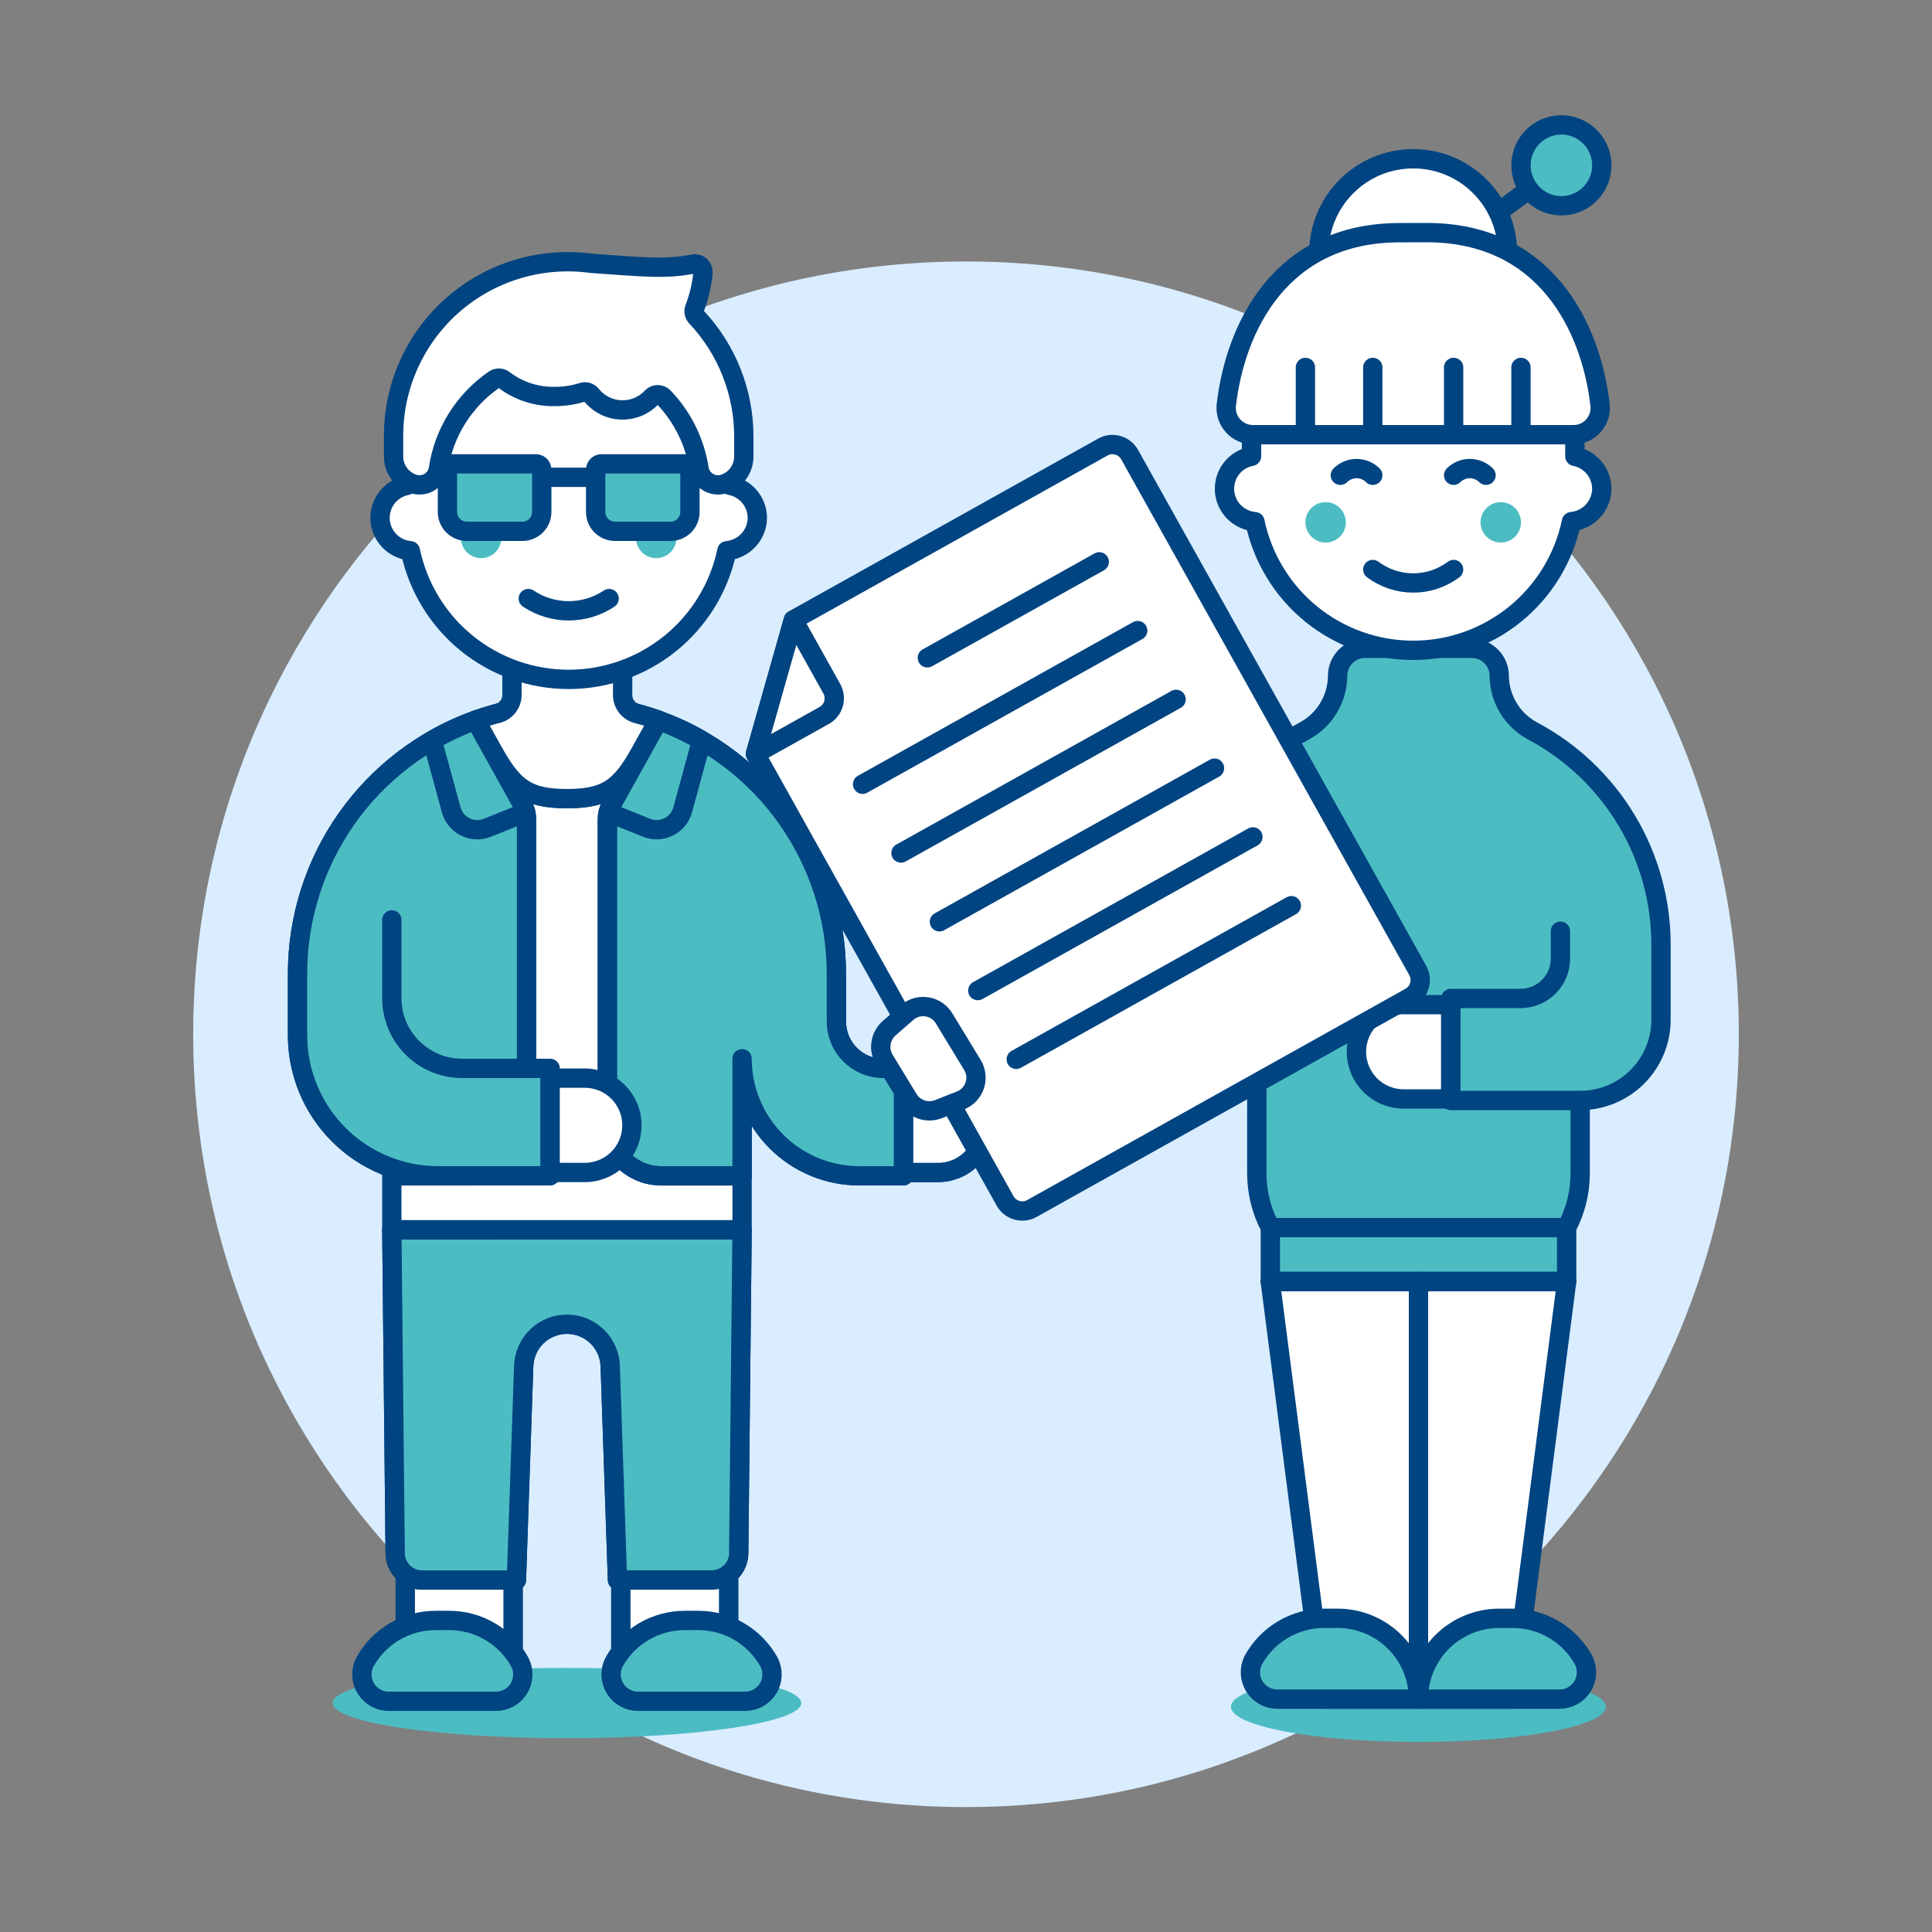 <svg xmlns="http://www.w3.org/2000/svg" fill="none" viewBox="0 0 100 100"><rect x="0" y="0" width="100" height="100" fill="#808080" stroke="none"/><path fill="#d9edff" d="M50 93.534C72.091 93.534 90 75.625 90 53.534C90 31.443 72.091 13.534 50 13.534C27.909 13.534 10 31.443 10 53.534C10 75.625 27.909 93.534 50 93.534Z"/><path fill="#ffffff" stroke="#004481" stroke-linecap="round" stroke-linejoin="round" d="M48.506 60.686C48.831 60.693 49.153 60.634 49.455 60.515C49.757 60.395 50.032 60.216 50.264 59.989C50.496 59.762 50.68 59.49 50.806 59.191C50.932 58.892 50.996 58.57 50.996 58.245C50.996 57.921 50.932 57.599 50.806 57.3C50.68 57.001 50.496 56.729 50.264 56.502C50.032 56.275 49.757 56.096 49.455 55.976C49.153 55.857 48.831 55.798 48.506 55.805H46.763V60.686H48.506Z"/><path fill="#ffffff" stroke="#004481" stroke-linecap="round" stroke-linejoin="round" d="M20.977 85.572V81.472C21.224 81.67 21.532 81.778 21.849 81.778H26.556V85.5L20.977 85.572Z"/><path stroke="#004481" stroke-linecap="round" stroke-linejoin="round" d="M20.28 63.651L20.454 80.387C20.455 80.757 20.603 81.111 20.864 81.372C21.125 81.633 21.479 81.781 21.849 81.782H26.73L27.107 70.7C27.128 70.121 27.373 69.572 27.791 69.169C28.208 68.767 28.766 68.542 29.346 68.542C29.925 68.542 30.483 68.767 30.9 69.169C31.318 69.572 31.563 70.121 31.584 70.7L31.96 81.781H36.842C37.211 81.779 37.565 81.632 37.826 81.371C38.087 81.109 38.235 80.755 38.236 80.386L38.411 63.65L20.28 63.651Z"/><path fill="#ffffff" stroke="#004481" stroke-linecap="round" stroke-linejoin="round" d="M29.345 36.455C27.732 36.454 26.13 36.733 24.612 37.28C26.312 40.33 26.654 41.337 29.345 41.337C32.036 41.337 32.384 40.33 34.079 37.28C32.561 36.733 30.959 36.454 29.345 36.455V36.455Z"/><path fill="#ffffff" stroke="#004481" stroke-linecap="round" stroke-linejoin="round" d="M37.713 85.5V81.476C37.466 81.674 37.159 81.782 36.842 81.782H32.135V85.5H37.713Z"/><path stroke="#004481" stroke-linecap="round" stroke-linejoin="round" d="M27.253 55.3H23.918C22.953 55.3 22.028 54.917 21.346 54.234C20.663 53.552 20.28 52.627 20.28 51.662V47.613"/><path stroke="#004481" stroke-linecap="round" stroke-linejoin="round" d="M27.253 55.3V42.4C27.253 42.163 27.193 41.93 27.078 41.723L24.612 37.28C21.914 38.254 19.582 40.037 17.933 42.385C16.285 44.732 15.4 47.531 15.4 50.4V53.583C15.4 54.539 15.588 55.485 15.954 56.368C16.319 57.251 16.855 58.053 17.531 58.728C18.206 59.404 19.009 59.94 19.891 60.306C20.774 60.672 21.72 60.86 22.676 60.86H28.476V55.3H27.253Z"/><path stroke="#004481" stroke-linecap="round" stroke-linejoin="round" d="M34.226 60.862C33.486 60.862 32.777 60.568 32.254 60.045C31.73 59.522 31.436 58.813 31.436 58.073V42.4C31.436 42.163 31.497 41.93 31.612 41.723L34.078 37.285C36.776 38.259 39.107 40.041 40.756 42.387C42.404 44.734 43.29 47.532 43.291 50.4V52.876C43.291 53.519 43.547 54.136 44.002 54.59C44.456 55.045 45.073 55.3 45.716 55.3H46.763V60.859H44.473C42.866 60.859 41.324 60.221 40.187 59.085C39.05 57.948 38.411 56.407 38.41 54.8V60.864L34.226 60.862Z"/><path fill="#ffffff" stroke="#004481" stroke-linecap="round" stroke-linejoin="round" d="M30.218 60.686C30.543 60.693 30.865 60.634 31.167 60.515C31.469 60.395 31.744 60.216 31.976 59.989C32.208 59.762 32.392 59.49 32.518 59.191C32.644 58.892 32.708 58.57 32.708 58.245C32.708 57.921 32.644 57.599 32.518 57.3C32.392 57.001 32.208 56.729 31.976 56.502C31.744 56.275 31.469 56.096 31.167 55.976C30.865 55.857 30.543 55.798 30.218 55.805H28.475V60.686H30.218Z"/><path fill="#ffffff" stroke="#004481" stroke-linecap="round" stroke-linejoin="round" d="M48.506 60.686C48.831 60.693 49.153 60.634 49.455 60.515C49.757 60.395 50.032 60.216 50.264 59.989C50.496 59.762 50.68 59.49 50.806 59.191C50.932 58.892 50.996 58.57 50.996 58.245C50.996 57.921 50.932 57.599 50.806 57.3C50.68 57.001 50.496 56.729 50.264 56.502C50.032 56.275 49.757 56.096 49.455 55.976C49.153 55.857 48.831 55.798 48.506 55.805H46.763V60.686H48.506Z"/><path fill="#4cbcc3" d="M34.226 60.862C33.486 60.862 32.777 60.568 32.254 60.045C31.73 59.522 31.436 58.813 31.436 58.073V42.4C31.436 42.163 31.497 41.93 31.612 41.723L34.078 37.285C36.776 38.259 39.107 40.041 40.756 42.387C42.404 44.734 43.29 47.532 43.291 50.4V52.876C43.291 53.519 43.547 54.136 44.002 54.59C44.456 55.045 45.073 55.3 45.716 55.3H46.763V60.859H44.473C42.866 60.859 41.324 60.221 40.187 59.085C39.05 57.948 38.411 56.407 38.41 54.8V60.864L34.226 60.862Z"/><path fill="#4cbcc3" d="M29.345 89.968C36.042 89.968 41.472 89.154 41.472 88.149C41.472 87.144 36.042 86.33 29.345 86.33C22.647 86.33 17.218 87.144 17.218 88.149C17.218 89.154 22.647 89.968 29.345 89.968Z"/><path fill="#ffffff" stroke="#004481" stroke-linecap="round" stroke-linejoin="round" d="M20.977 85.572V81.472C21.224 81.67 21.532 81.778 21.849 81.778H26.556V85.5L20.977 85.572Z"/><path fill="#4cbcc3" stroke="#004481" stroke-linecap="round" stroke-linejoin="round" d="M20.134 88.058C19.895 88.06 19.659 88.001 19.45 87.885C19.24 87.77 19.064 87.603 18.938 87.399C18.812 87.196 18.741 86.963 18.732 86.724C18.722 86.485 18.774 86.248 18.883 86.035C19.244 85.38 19.775 84.834 20.419 84.454C21.064 84.074 21.798 83.874 22.546 83.874H23.246C23.994 83.874 24.729 84.074 25.373 84.454C26.017 84.834 26.548 85.38 26.909 86.035C27.018 86.248 27.07 86.485 27.06 86.724C27.051 86.963 26.98 87.196 26.854 87.399C26.728 87.603 26.552 87.77 26.342 87.885C26.133 88.001 25.897 88.06 25.658 88.058H20.134Z"/><path fill="#4cbcc3" d="M20.28 63.651L20.454 80.387C20.455 80.757 20.603 81.111 20.864 81.372C21.125 81.633 21.479 81.781 21.849 81.782H26.73L27.107 70.7C27.128 70.121 27.373 69.572 27.791 69.169C28.208 68.767 28.766 68.542 29.346 68.542C29.925 68.542 30.483 68.767 30.9 69.169C31.318 69.572 31.563 70.121 31.584 70.7L31.96 81.781H36.842C37.211 81.779 37.565 81.632 37.826 81.371C38.087 81.109 38.235 80.755 38.236 80.386L38.411 63.65L20.28 63.651Z"/><path stroke="#004481" stroke-linecap="round" stroke-linejoin="round" d="M20.28 63.651L20.454 80.387C20.455 80.757 20.603 81.111 20.864 81.372C21.125 81.633 21.479 81.781 21.849 81.782H26.73L27.107 70.7C27.128 70.121 27.373 69.572 27.791 69.169C28.208 68.767 28.766 68.542 29.346 68.542C29.925 68.542 30.483 68.767 30.9 69.169C31.318 69.572 31.563 70.121 31.584 70.7L31.96 81.781H36.842C37.211 81.779 37.565 81.632 37.826 81.371C38.087 81.109 38.235 80.755 38.236 80.386L38.411 63.65L20.28 63.651Z"/><path fill="#ffffff" stroke="#004481" stroke-linecap="round" stroke-linejoin="round" d="M34.227 60.862C33.487 60.862 32.778 60.568 32.255 60.045C31.731 59.522 31.437 58.813 31.437 58.073V42.4C31.437 42.163 31.498 41.93 31.613 41.723L34.079 37.285C31.019 36.185 27.672 36.185 24.612 37.285L27.078 41.723C27.193 41.93 27.253 42.163 27.253 42.4V58.073C27.253 58.439 27.181 58.802 27.041 59.14C26.901 59.479 26.695 59.786 26.436 60.045C26.177 60.304 25.87 60.51 25.531 60.65C25.193 60.79 24.83 60.862 24.464 60.862H20.28V63.651H38.411V60.862H34.227Z"/><path fill="#ffffff" stroke="#004481" stroke-linecap="round" stroke-linejoin="round" d="M29.345 36.455C27.732 36.454 26.13 36.733 24.612 37.28C26.312 40.33 26.654 41.337 29.345 41.337C32.036 41.337 32.384 40.33 34.079 37.28C32.561 36.733 30.959 36.454 29.345 36.455V36.455Z"/><path fill="#ffffff" stroke="#004481" stroke-linecap="round" stroke-linejoin="round" d="M32.976 36.942C32.762 36.886 32.572 36.761 32.436 36.585C32.301 36.41 32.228 36.194 32.228 35.973L32.234 30.639H26.5V35.965C26.5 36.187 26.426 36.402 26.29 36.577C26.154 36.752 25.964 36.877 25.75 36.932C25.364 37.032 24.985 37.146 24.614 37.28C26.314 40.33 26.656 41.337 29.347 41.337C32.038 41.337 32.386 40.33 34.08 37.28C33.719 37.15 33.351 37.039 32.976 36.942Z"/><path fill="#ffffff" stroke="#004481" stroke-linecap="round" stroke-linejoin="round" d="M37.713 85.5V81.476C37.466 81.674 37.159 81.782 36.842 81.782H32.135V85.5H37.713Z"/><path fill="#4cbcc3" stroke="#004481" stroke-linecap="round" stroke-linejoin="round" d="M38.557 88.058C38.796 88.06 39.032 88.001 39.241 87.885C39.451 87.77 39.627 87.603 39.753 87.399C39.879 87.196 39.95 86.963 39.959 86.724C39.969 86.485 39.917 86.248 39.808 86.035C39.446 85.38 38.916 84.834 38.271 84.454C37.627 84.074 36.892 83.874 36.144 83.874H35.444C34.696 83.874 33.962 84.074 33.317 84.454C32.673 84.834 32.142 85.38 31.781 86.035C31.672 86.248 31.62 86.485 31.63 86.724C31.639 86.963 31.71 87.196 31.836 87.399C31.962 87.603 32.138 87.77 32.348 87.885C32.557 88.001 32.793 88.06 33.032 88.058H38.557Z"/><path fill="#4cbcc3" d="M27.253 55.3V42.4C27.253 42.163 27.193 41.93 27.078 41.723L24.612 37.28C21.914 38.254 19.582 40.037 17.933 42.385C16.285 44.732 15.4 47.531 15.4 50.4V53.583C15.4 54.539 15.588 55.485 15.954 56.368C16.319 57.251 16.855 58.053 17.531 58.728C18.206 59.404 19.009 59.94 19.891 60.306C20.774 60.672 21.72 60.86 22.676 60.86H28.476V55.3H27.253Z"/><path stroke="#004481" stroke-linecap="round" stroke-linejoin="round" d="M27.253 55.3H23.918C22.953 55.3 22.028 54.917 21.346 54.234C20.663 53.552 20.28 52.627 20.28 51.662V47.613"/><path stroke="#004481" stroke-linecap="round" stroke-linejoin="round" d="M27.253 55.3V42.4C27.253 42.163 27.193 41.93 27.078 41.723L24.612 37.28C21.914 38.254 19.582 40.037 17.933 42.385C16.285 44.732 15.4 47.531 15.4 50.4V53.583C15.4 54.539 15.588 55.485 15.954 56.368C16.319 57.251 16.855 58.053 17.531 58.728C18.206 59.404 19.009 59.94 19.891 60.306C20.774 60.672 21.72 60.86 22.676 60.86H28.476V55.3H27.253Z"/><path fill="#4cbcc3" stroke="#004481" stroke-linecap="round" stroke-linejoin="round" d="M23.355 41.92C23.407 42.109 23.499 42.285 23.624 42.437C23.749 42.588 23.904 42.712 24.08 42.799C24.256 42.887 24.448 42.936 24.644 42.945C24.841 42.953 25.036 42.92 25.219 42.848L27.21 42.048C27.181 41.932 27.136 41.82 27.078 41.715L24.612 37.28C23.836 37.56 23.087 37.908 22.373 38.321L23.355 41.92Z"/><path fill="#4cbcc3" stroke="#004481" stroke-linecap="round" stroke-linejoin="round" d="M35.335 41.92C35.282 42.109 35.191 42.285 35.066 42.437C34.941 42.588 34.786 42.712 34.61 42.799C34.434 42.887 34.242 42.936 34.046 42.945C33.849 42.953 33.654 42.92 33.471 42.848L31.48 42.048C31.509 41.932 31.553 41.82 31.612 41.715L34.078 37.277C34.853 37.557 35.602 37.905 36.316 38.318L35.335 41.92Z"/><path stroke="#004481" stroke-linecap="round" stroke-linejoin="round" d="M34.226 60.862C33.486 60.862 32.777 60.568 32.254 60.045C31.73 59.522 31.436 58.813 31.436 58.073V42.4C31.436 42.163 31.497 41.93 31.612 41.723L34.078 37.285C36.776 38.259 39.107 40.041 40.756 42.387C42.404 44.734 43.29 47.532 43.291 50.4V52.876C43.291 53.519 43.547 54.136 44.002 54.59C44.456 55.045 45.073 55.3 45.716 55.3H46.763V60.859H44.473C42.866 60.859 41.324 60.221 40.187 59.085C39.05 57.948 38.411 56.407 38.41 54.8V60.864L34.226 60.862Z"/><path fill="#ffffff" stroke="#004481" stroke-linecap="round" stroke-linejoin="round" d="M30.218 60.686C30.543 60.693 30.865 60.634 31.167 60.515C31.469 60.395 31.744 60.216 31.976 59.989C32.208 59.762 32.392 59.49 32.518 59.191C32.644 58.892 32.708 58.57 32.708 58.245C32.708 57.921 32.644 57.599 32.518 57.3C32.392 57.001 32.208 56.729 31.976 56.502C31.744 56.275 31.469 56.096 31.167 55.976C30.865 55.857 30.543 55.798 30.218 55.805H28.475V60.686H30.218Z"/><path fill="#ffffff" stroke="#004481" stroke-linecap="round" stroke-linejoin="round" d="M39.2 26.8C39.197 26.402 39.055 26.017 38.8 25.712C38.545 25.406 38.191 25.199 37.8 25.125V24.009C37.8 21.79 36.918 19.661 35.349 18.092C33.78 16.523 31.651 15.641 29.432 15.641C27.213 15.641 25.084 16.523 23.515 18.092C21.946 19.661 21.064 21.79 21.064 24.009V25.125C20.657 25.201 20.293 25.422 20.037 25.747C19.781 26.072 19.652 26.479 19.673 26.892C19.695 27.305 19.865 27.696 20.153 27.993C20.441 28.29 20.827 28.472 21.239 28.506C21.632 30.388 22.661 32.078 24.153 33.291C25.645 34.503 27.509 35.165 29.431 35.165C31.354 35.165 33.218 34.503 34.71 33.291C36.202 32.078 37.231 30.388 37.624 28.506C38.052 28.469 38.45 28.273 38.742 27.958C39.033 27.642 39.197 27.23 39.2 26.8V26.8Z"/><path fill="#4cbcc3" d="M24.902 28.89C25.48 28.89 25.948 28.422 25.948 27.844C25.948 27.266 25.48 26.798 24.902 26.798C24.324 26.798 23.856 27.266 23.856 27.844C23.856 28.422 24.324 28.89 24.902 28.89Z"/><path fill="#4cbcc3" d="M33.967 28.89C34.545 28.89 35.013 28.422 35.013 27.844C35.013 27.266 34.545 26.798 33.967 26.798C33.389 26.798 32.921 27.266 32.921 27.844C32.921 28.422 33.389 28.89 33.967 28.89Z"/><path stroke="#004481" stroke-linecap="round" stroke-linejoin="round" d="M27.344 30.982C27.963 31.395 28.691 31.616 29.436 31.616C30.181 31.616 30.909 31.395 31.528 30.982"/><path fill="#ffffff" d="M36.038 16.4C35.984 16.343 35.947 16.271 35.932 16.193C35.916 16.116 35.923 16.036 35.952 15.962C36.183 15.368 36.329 14.745 36.385 14.111C36.391 14.046 36.381 13.981 36.357 13.921C36.333 13.86 36.295 13.806 36.247 13.763C36.198 13.719 36.14 13.688 36.078 13.671C36.015 13.654 35.949 13.652 35.885 13.665C34.485 13.943 33.399 13.83 30.58 13.627C29.302 13.455 28.003 13.56 26.769 13.934C25.535 14.307 24.396 14.941 23.428 15.793C22.46 16.645 21.686 17.694 21.159 18.871C20.631 20.047 20.362 21.323 20.37 22.612V23.624C20.37 23.939 20.47 24.247 20.655 24.503C20.84 24.758 21.1 24.949 21.4 25.048C21.534 25.092 21.675 25.108 21.815 25.093C21.955 25.079 22.09 25.035 22.212 24.964C22.334 24.893 22.439 24.798 22.521 24.683C22.603 24.569 22.659 24.438 22.687 24.3C22.823 23.366 23.15 22.469 23.649 21.668C24.149 20.866 24.808 20.177 25.587 19.643C25.662 19.592 25.75 19.567 25.841 19.571C25.931 19.575 26.017 19.608 26.087 19.665C26.848 20.243 27.783 20.545 28.738 20.522C29.217 20.522 29.694 20.448 30.15 20.302C30.231 20.277 30.317 20.276 30.398 20.3C30.479 20.325 30.551 20.373 30.604 20.439C30.79 20.672 31.024 20.862 31.29 20.996C31.555 21.131 31.847 21.206 32.145 21.217C32.443 21.229 32.739 21.176 33.015 21.062C33.29 20.949 33.538 20.777 33.741 20.559C33.78 20.518 33.827 20.485 33.88 20.462C33.932 20.44 33.988 20.428 34.045 20.428C34.102 20.428 34.158 20.44 34.21 20.462C34.263 20.485 34.31 20.518 34.349 20.559C35.335 21.586 35.977 22.893 36.189 24.3C36.217 24.438 36.273 24.569 36.355 24.683C36.437 24.798 36.542 24.893 36.664 24.964C36.785 25.035 36.921 25.079 37.061 25.093C37.201 25.108 37.342 25.092 37.476 25.048C37.774 24.948 38.033 24.757 38.217 24.502C38.401 24.247 38.5 23.94 38.5 23.626V22.614C38.504 20.304 37.623 18.081 36.038 16.4Z"/><path stroke="#004481" stroke-linecap="round" stroke-linejoin="round" d="M36.038 16.4C35.984 16.343 35.947 16.271 35.932 16.193C35.916 16.116 35.923 16.036 35.952 15.962C36.183 15.368 36.329 14.745 36.385 14.111C36.391 14.046 36.381 13.981 36.357 13.921C36.333 13.86 36.295 13.806 36.247 13.763C36.198 13.719 36.14 13.688 36.078 13.671C36.015 13.654 35.949 13.652 35.885 13.665C34.485 13.943 33.399 13.83 30.58 13.627C29.302 13.455 28.003 13.56 26.769 13.934C25.535 14.307 24.396 14.941 23.428 15.793C22.46 16.645 21.686 17.694 21.159 18.871C20.631 20.047 20.362 21.323 20.37 22.612V23.624C20.37 23.939 20.47 24.247 20.655 24.503C20.84 24.758 21.1 24.949 21.4 25.048C21.534 25.092 21.675 25.108 21.815 25.093C21.955 25.079 22.09 25.035 22.212 24.964C22.334 24.893 22.439 24.798 22.521 24.683C22.603 24.569 22.659 24.438 22.687 24.3C22.823 23.366 23.15 22.469 23.649 21.668C24.149 20.866 24.808 20.177 25.587 19.643C25.662 19.592 25.75 19.567 25.841 19.571C25.931 19.575 26.017 19.608 26.087 19.665C26.848 20.243 27.783 20.545 28.738 20.522C29.217 20.522 29.694 20.448 30.15 20.302C30.231 20.277 30.317 20.276 30.398 20.3C30.479 20.325 30.551 20.373 30.604 20.439C30.79 20.672 31.024 20.862 31.29 20.996C31.555 21.131 31.847 21.206 32.145 21.217C32.443 21.229 32.739 21.176 33.015 21.062C33.29 20.949 33.538 20.777 33.741 20.559C33.78 20.518 33.827 20.485 33.88 20.462C33.932 20.44 33.988 20.428 34.045 20.428C34.102 20.428 34.158 20.44 34.21 20.462C34.263 20.485 34.31 20.518 34.349 20.559C35.335 21.586 35.977 22.893 36.189 24.3C36.217 24.438 36.273 24.569 36.355 24.683C36.437 24.798 36.542 24.893 36.664 24.964C36.785 25.035 36.921 25.079 37.061 25.093C37.201 25.108 37.342 25.092 37.476 25.048C37.774 24.948 38.033 24.757 38.217 24.502C38.401 24.247 38.5 23.94 38.5 23.626V22.614C38.504 20.304 37.623 18.081 36.038 16.4Z"/><path stroke="#004481" stroke-linecap="round" stroke-linejoin="round" d="M28.041 24.706H30.831"/><path fill="#4cbcc3" d="M27.041 27.5H24.16C23.895 27.5 23.64 27.395 23.453 27.207C23.265 27.02 23.16 26.765 23.16 26.5V24.309C23.16 24.229 23.192 24.153 23.248 24.097C23.304 24.041 23.38 24.009 23.46 24.009H27.741C27.821 24.009 27.897 24.041 27.953 24.097C28.009 24.153 28.041 24.229 28.041 24.309V26.5C28.041 26.765 27.936 27.02 27.748 27.207C27.561 27.395 27.306 27.5 27.041 27.5Z"/><path stroke="#004481" stroke-linecap="round" stroke-linejoin="round" d="M27.041 27.5H24.16C23.895 27.5 23.64 27.395 23.453 27.207C23.265 27.02 23.16 26.765 23.16 26.5V24.309C23.16 24.229 23.192 24.153 23.248 24.097C23.304 24.041 23.38 24.009 23.46 24.009H27.741C27.821 24.009 27.897 24.041 27.953 24.097C28.009 24.153 28.041 24.229 28.041 24.309V26.5C28.041 26.765 27.936 27.02 27.748 27.207C27.561 27.395 27.306 27.5 27.041 27.5Z"/><path fill="#4cbcc3" d="M34.712 27.5H31.831C31.566 27.5 31.311 27.395 31.124 27.207C30.936 27.02 30.831 26.765 30.831 26.5V24.309C30.831 24.229 30.863 24.153 30.919 24.097C30.975 24.041 31.051 24.009 31.131 24.009H35.412C35.492 24.009 35.568 24.041 35.624 24.097C35.68 24.153 35.712 24.229 35.712 24.309V26.5C35.712 26.765 35.607 27.02 35.419 27.207C35.232 27.395 34.977 27.5 34.712 27.5Z"/><path stroke="#004481" stroke-linecap="round" stroke-linejoin="round" d="M34.712 27.5H31.831C31.566 27.5 31.311 27.395 31.124 27.207C30.936 27.02 30.831 26.765 30.831 26.5V24.309C30.831 24.229 30.863 24.153 30.919 24.097C30.975 24.041 31.051 24.009 31.131 24.009H35.412C35.492 24.009 35.568 24.041 35.624 24.097C35.68 24.153 35.712 24.229 35.712 24.309V26.5C35.712 26.765 35.607 27.02 35.419 27.207C35.232 27.395 34.977 27.5 34.712 27.5Z"/><path fill="#4cbcc3" d="M79.333 37.838C78.819 37.563 78.387 37.157 78.082 36.66C77.778 36.163 77.611 35.594 77.6 35.011C77.604 34.824 77.571 34.638 77.503 34.463C77.435 34.289 77.334 34.13 77.204 33.995C77.074 33.859 76.919 33.751 76.748 33.676C76.577 33.601 76.392 33.56 76.205 33.556H70.63C70.252 33.564 69.893 33.722 69.631 33.995C69.37 34.268 69.227 34.633 69.235 35.011C69.224 35.593 69.058 36.162 68.754 36.659C68.451 37.156 68.019 37.563 67.506 37.838C65.501 38.907 63.823 40.501 62.654 42.449C61.485 44.398 60.867 46.627 60.868 48.9V50.7H65.052V60.751C65.055 61.724 65.295 62.682 65.752 63.541V66.33H81.09V63.541C81.547 62.682 81.787 61.724 81.79 60.751V56.961C82.9 56.961 83.964 56.52 84.749 55.736C85.533 54.951 85.974 53.887 85.974 52.777V48.9C85.974 46.627 85.357 44.397 84.187 42.449C83.017 40.5 81.339 38.906 79.333 37.838V37.838Z"/><path fill="#4cbcc3" d="M73.415 90.161C78.773 90.161 83.117 89.347 83.117 88.342C83.117 87.337 78.773 86.523 73.415 86.523C68.057 86.523 63.713 87.337 63.713 88.342C63.713 89.347 68.057 90.161 73.415 90.161Z"/><path fill="#ffffff" d="M65.749 66.33L68.538 87.947H78.301L81.09 66.33H65.749Z"/><path stroke="#004481" stroke-linecap="round" stroke-linejoin="round" d="M65.749 66.33L68.538 87.947H78.301L81.09 66.33H65.749Z"/><path fill="#4cbcc3" stroke="#004481" stroke-linecap="round" stroke-linejoin="round" d="M80.713 87.947C80.952 87.949 81.188 87.89 81.397 87.775C81.607 87.659 81.783 87.492 81.909 87.288C82.034 87.085 82.106 86.852 82.115 86.613C82.125 86.374 82.073 86.137 81.964 85.924C81.602 85.269 81.072 84.723 80.427 84.343C79.783 83.963 79.048 83.763 78.3 83.763H77.6C76.49 83.763 75.426 84.204 74.641 84.989C73.857 85.773 73.416 86.837 73.416 87.947H80.713Z"/><path fill="#4cbcc3" stroke="#004481" stroke-linecap="round" stroke-linejoin="round" d="M73.42 87.947C73.42 86.837 72.979 85.773 72.195 84.989C71.41 84.204 70.346 83.763 69.236 83.763H68.536C67.788 83.763 67.054 83.963 66.409 84.343C65.765 84.723 65.235 85.269 64.873 85.924C64.764 86.137 64.712 86.374 64.722 86.613C64.731 86.852 64.802 87.085 64.928 87.288C65.054 87.492 65.23 87.659 65.44 87.775C65.649 87.89 65.885 87.949 66.124 87.947H73.42Z"/><path stroke="#004481" stroke-linecap="round" stroke-linejoin="round" d="M73.42 66.33V87.947"/><path stroke="#004481" stroke-linecap="round" stroke-linejoin="round" d="M79.333 37.838C78.819 37.563 78.387 37.157 78.082 36.66C77.778 36.163 77.611 35.594 77.6 35.011C77.604 34.824 77.571 34.638 77.503 34.463C77.435 34.289 77.334 34.13 77.204 33.995C77.074 33.859 76.919 33.751 76.748 33.676C76.577 33.601 76.392 33.56 76.205 33.556H70.63C70.252 33.564 69.893 33.722 69.631 33.995C69.37 34.268 69.227 34.633 69.235 35.011C69.224 35.593 69.058 36.162 68.754 36.659C68.451 37.156 68.019 37.563 67.506 37.838C65.501 38.907 63.823 40.501 62.654 42.449C61.485 44.398 60.867 46.627 60.868 48.9V50.7H65.052V60.751C65.055 61.724 65.295 62.682 65.752 63.541V66.33H81.09V63.541C81.547 62.682 81.787 61.724 81.79 60.751V56.961C82.9 56.961 83.964 56.52 84.749 55.736C85.533 54.951 85.974 53.887 85.974 52.777V48.9C85.974 46.627 85.357 44.397 84.187 42.449C83.017 40.5 81.339 38.906 79.333 37.838V37.838Z"/><path stroke="#004481" stroke-linecap="round" stroke-linejoin="round" d="M81.09 63.541H65.749"/><path stroke="#004481" stroke-linecap="round" stroke-linejoin="round" d="M65.052 50.695V48.199"/><path fill="#ffffff" stroke="#004481" stroke-linecap="round" stroke-linejoin="round" d="M75.093 52H72.7C72.375 51.993 72.053 52.052 71.751 52.171C71.449 52.291 71.174 52.47 70.942 52.697C70.71 52.924 70.526 53.196 70.4 53.495C70.274 53.794 70.21 54.116 70.21 54.441C70.21 54.765 70.274 55.087 70.4 55.386C70.526 55.685 70.71 55.957 70.942 56.184C71.174 56.411 71.449 56.59 71.751 56.71C72.053 56.829 72.375 56.888 72.7 56.881H75.093V52Z"/><path stroke="#004481" stroke-linecap="round" stroke-linejoin="round" d="M81.788 56.961H75.093V51.68H78.705C79.252 51.68 79.776 51.463 80.163 51.076C80.549 50.69 80.767 50.166 80.767 49.619V48.2"/><path fill="#ffffff" stroke="#004481" stroke-linecap="round" stroke-linejoin="round" d="M82.909 25.294C82.906 24.897 82.765 24.514 82.511 24.209C82.257 23.904 81.905 23.696 81.515 23.621V22.5C81.515 20.281 80.633 18.152 79.064 16.583C77.495 15.014 75.366 14.132 73.147 14.132C70.928 14.132 68.799 15.014 67.23 16.583C65.661 18.152 64.779 20.281 64.779 22.5V23.617C64.371 23.692 64.004 23.912 63.747 24.238C63.489 24.563 63.359 24.971 63.381 25.386C63.402 25.8 63.574 26.192 63.864 26.489C64.153 26.787 64.541 26.968 64.955 27C65.347 28.882 66.376 30.572 67.868 31.785C69.36 32.998 71.224 33.661 73.147 33.661C75.07 33.661 76.934 32.998 78.426 31.785C79.918 30.572 80.947 28.882 81.339 27C81.766 26.961 82.163 26.765 82.453 26.45C82.743 26.134 82.906 25.723 82.909 25.294V25.294Z"/><path fill="#4cbcc3" d="M68.614 28.083C69.192 28.083 69.66 27.615 69.66 27.037C69.66 26.459 69.192 25.991 68.614 25.991C68.036 25.991 67.568 26.459 67.568 27.037C67.568 27.615 68.036 28.083 68.614 28.083Z"/><path fill="#4cbcc3" d="M77.679 28.083C78.257 28.083 78.725 27.615 78.725 27.037C78.725 26.459 78.257 25.991 77.679 25.991C77.101 25.991 76.633 26.459 76.633 27.037C76.633 27.615 77.101 28.083 77.679 28.083Z"/><path stroke="#004481" stroke-linecap="round" stroke-linejoin="round" d="M76.917 24.6C76.694 24.378 76.393 24.253 76.078 24.253C75.763 24.253 75.462 24.378 75.239 24.6"/><path stroke="#004481" stroke-linecap="round" stroke-linejoin="round" d="M69.376 24.6C69.599 24.378 69.901 24.253 70.216 24.253C70.53 24.253 70.832 24.378 71.055 24.6"/><path stroke="#004481" stroke-linecap="round" stroke-linejoin="round" d="M75.239 29.478C74.635 29.93 73.901 30.175 73.147 30.175C72.393 30.175 71.659 29.93 71.055 29.478"/><path stroke="#004481" stroke-linecap="round" stroke-linejoin="round" d="M79.138 9.805L76.843 11.509"/><path fill="#ffffff" stroke="#004481" stroke-linecap="round" stroke-linejoin="round" d="M73.147 17.98C75.843 17.98 78.028 15.795 78.028 13.099C78.028 10.403 75.843 8.218 73.147 8.218C70.451 8.218 68.266 10.403 68.266 13.099C68.266 15.795 70.451 17.98 73.147 17.98Z"/><path fill="#ffffff" d="M72.449 12.044C66.282 12.044 63.933 16.953 63.472 20.983C63.454 21.176 63.476 21.371 63.538 21.555C63.6 21.739 63.7 21.908 63.831 22.051C63.963 22.194 64.122 22.308 64.3 22.385C64.479 22.463 64.671 22.502 64.865 22.5H81.429C81.623 22.502 81.816 22.463 81.994 22.385C82.173 22.308 82.333 22.193 82.464 22.05C82.595 21.906 82.695 21.737 82.757 21.552C82.818 21.368 82.84 21.172 82.821 20.979C82.361 16.949 80.011 12.04 73.844 12.04L72.449 12.044Z"/><path stroke="#004481" stroke-linecap="round" stroke-linejoin="round" d="M67.568 22.502V19.018"/><path stroke="#004481" stroke-linecap="round" stroke-linejoin="round" d="M71.055 22.502V19.018"/><path stroke="#004481" stroke-linecap="round" stroke-linejoin="round" d="M75.239 22.502V19.018"/><path stroke="#004481" stroke-linecap="round" stroke-linejoin="round" d="M78.725 22.502V19.018"/><path fill="#ffffff" d="M72.989 51.616L53.41 62.552C53.174 62.684 52.895 62.716 52.635 62.642C52.375 62.569 52.155 62.395 52.023 62.159L39.1 39.021L41.065 32.086L57.083 23.139C57.2 23.073 57.328 23.032 57.461 23.016C57.594 23 57.729 23.011 57.858 23.048C57.987 23.084 58.107 23.146 58.212 23.229C58.317 23.312 58.405 23.415 58.47 23.532L73.383 50.232C73.514 50.468 73.546 50.746 73.472 51.005C73.398 51.265 73.224 51.484 72.989 51.616Z"/><path stroke="#004481" stroke-linecap="round" stroke-linejoin="round" d="M72.989 51.616L53.41 62.552C53.174 62.684 52.895 62.716 52.635 62.642C52.375 62.569 52.155 62.395 52.023 62.159L39.1 39.021L41.065 32.086L57.083 23.139C57.2 23.073 57.328 23.032 57.461 23.016C57.594 23 57.729 23.011 57.858 23.048C57.987 23.084 58.107 23.146 58.212 23.229C58.317 23.312 58.405 23.415 58.47 23.532L73.383 50.232C73.514 50.468 73.546 50.746 73.472 51.005C73.398 51.265 73.224 51.484 72.989 51.616Z"/><path fill="#ffffff" stroke="#004481" stroke-linecap="round" stroke-linejoin="round" d="M39.1 39.021L42.66 37.033C42.777 36.968 42.88 36.88 42.963 36.775C43.046 36.67 43.107 36.55 43.144 36.421C43.18 36.292 43.191 36.157 43.175 36.024C43.16 35.892 43.118 35.763 43.053 35.646L41.065 32.086L39.1 39.021Z"/><path stroke="#004481" stroke-linecap="round" stroke-linejoin="round" d="M47.999 34.05L56.898 29.08"/><path stroke="#004481" stroke-linecap="round" stroke-linejoin="round" d="M44.647 40.592L58.886 32.639"/><path stroke="#004481" stroke-linecap="round" stroke-linejoin="round" d="M46.636 44.152L60.875 36.199"/><path stroke="#004481" stroke-linecap="round" stroke-linejoin="round" d="M48.624 47.712L62.863 39.759"/><path stroke="#004481" stroke-linecap="round" stroke-linejoin="round" d="M50.612 51.272L64.851 43.318"/><path stroke="#004481" stroke-linecap="round" stroke-linejoin="round" d="M52.601 54.831L66.839 46.878"/><path fill="#ffffff" stroke="#004481" stroke-linecap="round" stroke-linejoin="round" d="M47 56.866L45.784 54.866C45.623 54.61 45.558 54.306 45.6 54.007C45.642 53.707 45.788 53.432 46.012 53.23L46.968 52.395C47.109 52.276 47.275 52.19 47.453 52.142C47.632 52.094 47.819 52.086 48.001 52.118C48.182 52.15 48.355 52.221 48.507 52.327C48.658 52.433 48.784 52.57 48.877 52.73L50.318 55.1C50.417 55.256 50.482 55.431 50.506 55.614C50.53 55.798 50.514 55.984 50.459 56.16C50.404 56.336 50.311 56.498 50.186 56.635C50.061 56.771 49.908 56.879 49.738 56.95L48.557 57.416C48.274 57.522 47.963 57.525 47.678 57.424C47.394 57.324 47.154 57.126 47 56.866V56.866Z"/><path stroke="#004481" stroke-linecap="round" stroke-linejoin="round" d="M72.449 12.044C66.282 12.044 63.933 16.953 63.472 20.983C63.454 21.176 63.476 21.371 63.538 21.555C63.6 21.739 63.7 21.908 63.831 22.051C63.963 22.194 64.122 22.308 64.3 22.385C64.479 22.463 64.671 22.502 64.865 22.5H81.429C81.623 22.502 81.816 22.463 81.994 22.385C82.173 22.308 82.333 22.193 82.464 22.05C82.595 21.906 82.695 21.737 82.757 21.552C82.818 21.368 82.84 21.172 82.821 20.979C82.361 16.949 80.011 12.04 73.844 12.04L72.449 12.044Z"/><path fill="#4cbcc3" d="M82.887 8.864C82.826 9.273 82.646 9.655 82.368 9.962C82.09 10.269 81.728 10.486 81.327 10.587C80.925 10.687 80.503 10.667 80.114 10.528C79.724 10.388 79.384 10.137 79.138 9.805C78.891 9.472 78.749 9.075 78.728 8.661C78.708 8.248 78.81 7.838 79.022 7.483C79.235 7.128 79.548 6.844 79.922 6.667C80.296 6.49 80.714 6.428 81.123 6.488C81.672 6.57 82.166 6.866 82.497 7.311C82.827 7.757 82.968 8.315 82.887 8.864V8.864Z"/><path stroke="#004481" stroke-linecap="round" stroke-linejoin="round" d="M82.887 8.864C82.826 9.273 82.646 9.655 82.368 9.962C82.09 10.269 81.728 10.486 81.327 10.587C80.925 10.687 80.503 10.667 80.114 10.528C79.724 10.388 79.384 10.137 79.138 9.805C78.891 9.472 78.749 9.075 78.728 8.661C78.708 8.248 78.81 7.838 79.022 7.483C79.235 7.128 79.548 6.844 79.922 6.667C80.296 6.49 80.714 6.428 81.123 6.488C81.672 6.57 82.166 6.866 82.497 7.311C82.827 7.757 82.968 8.315 82.887 8.864V8.864Z"/></svg>